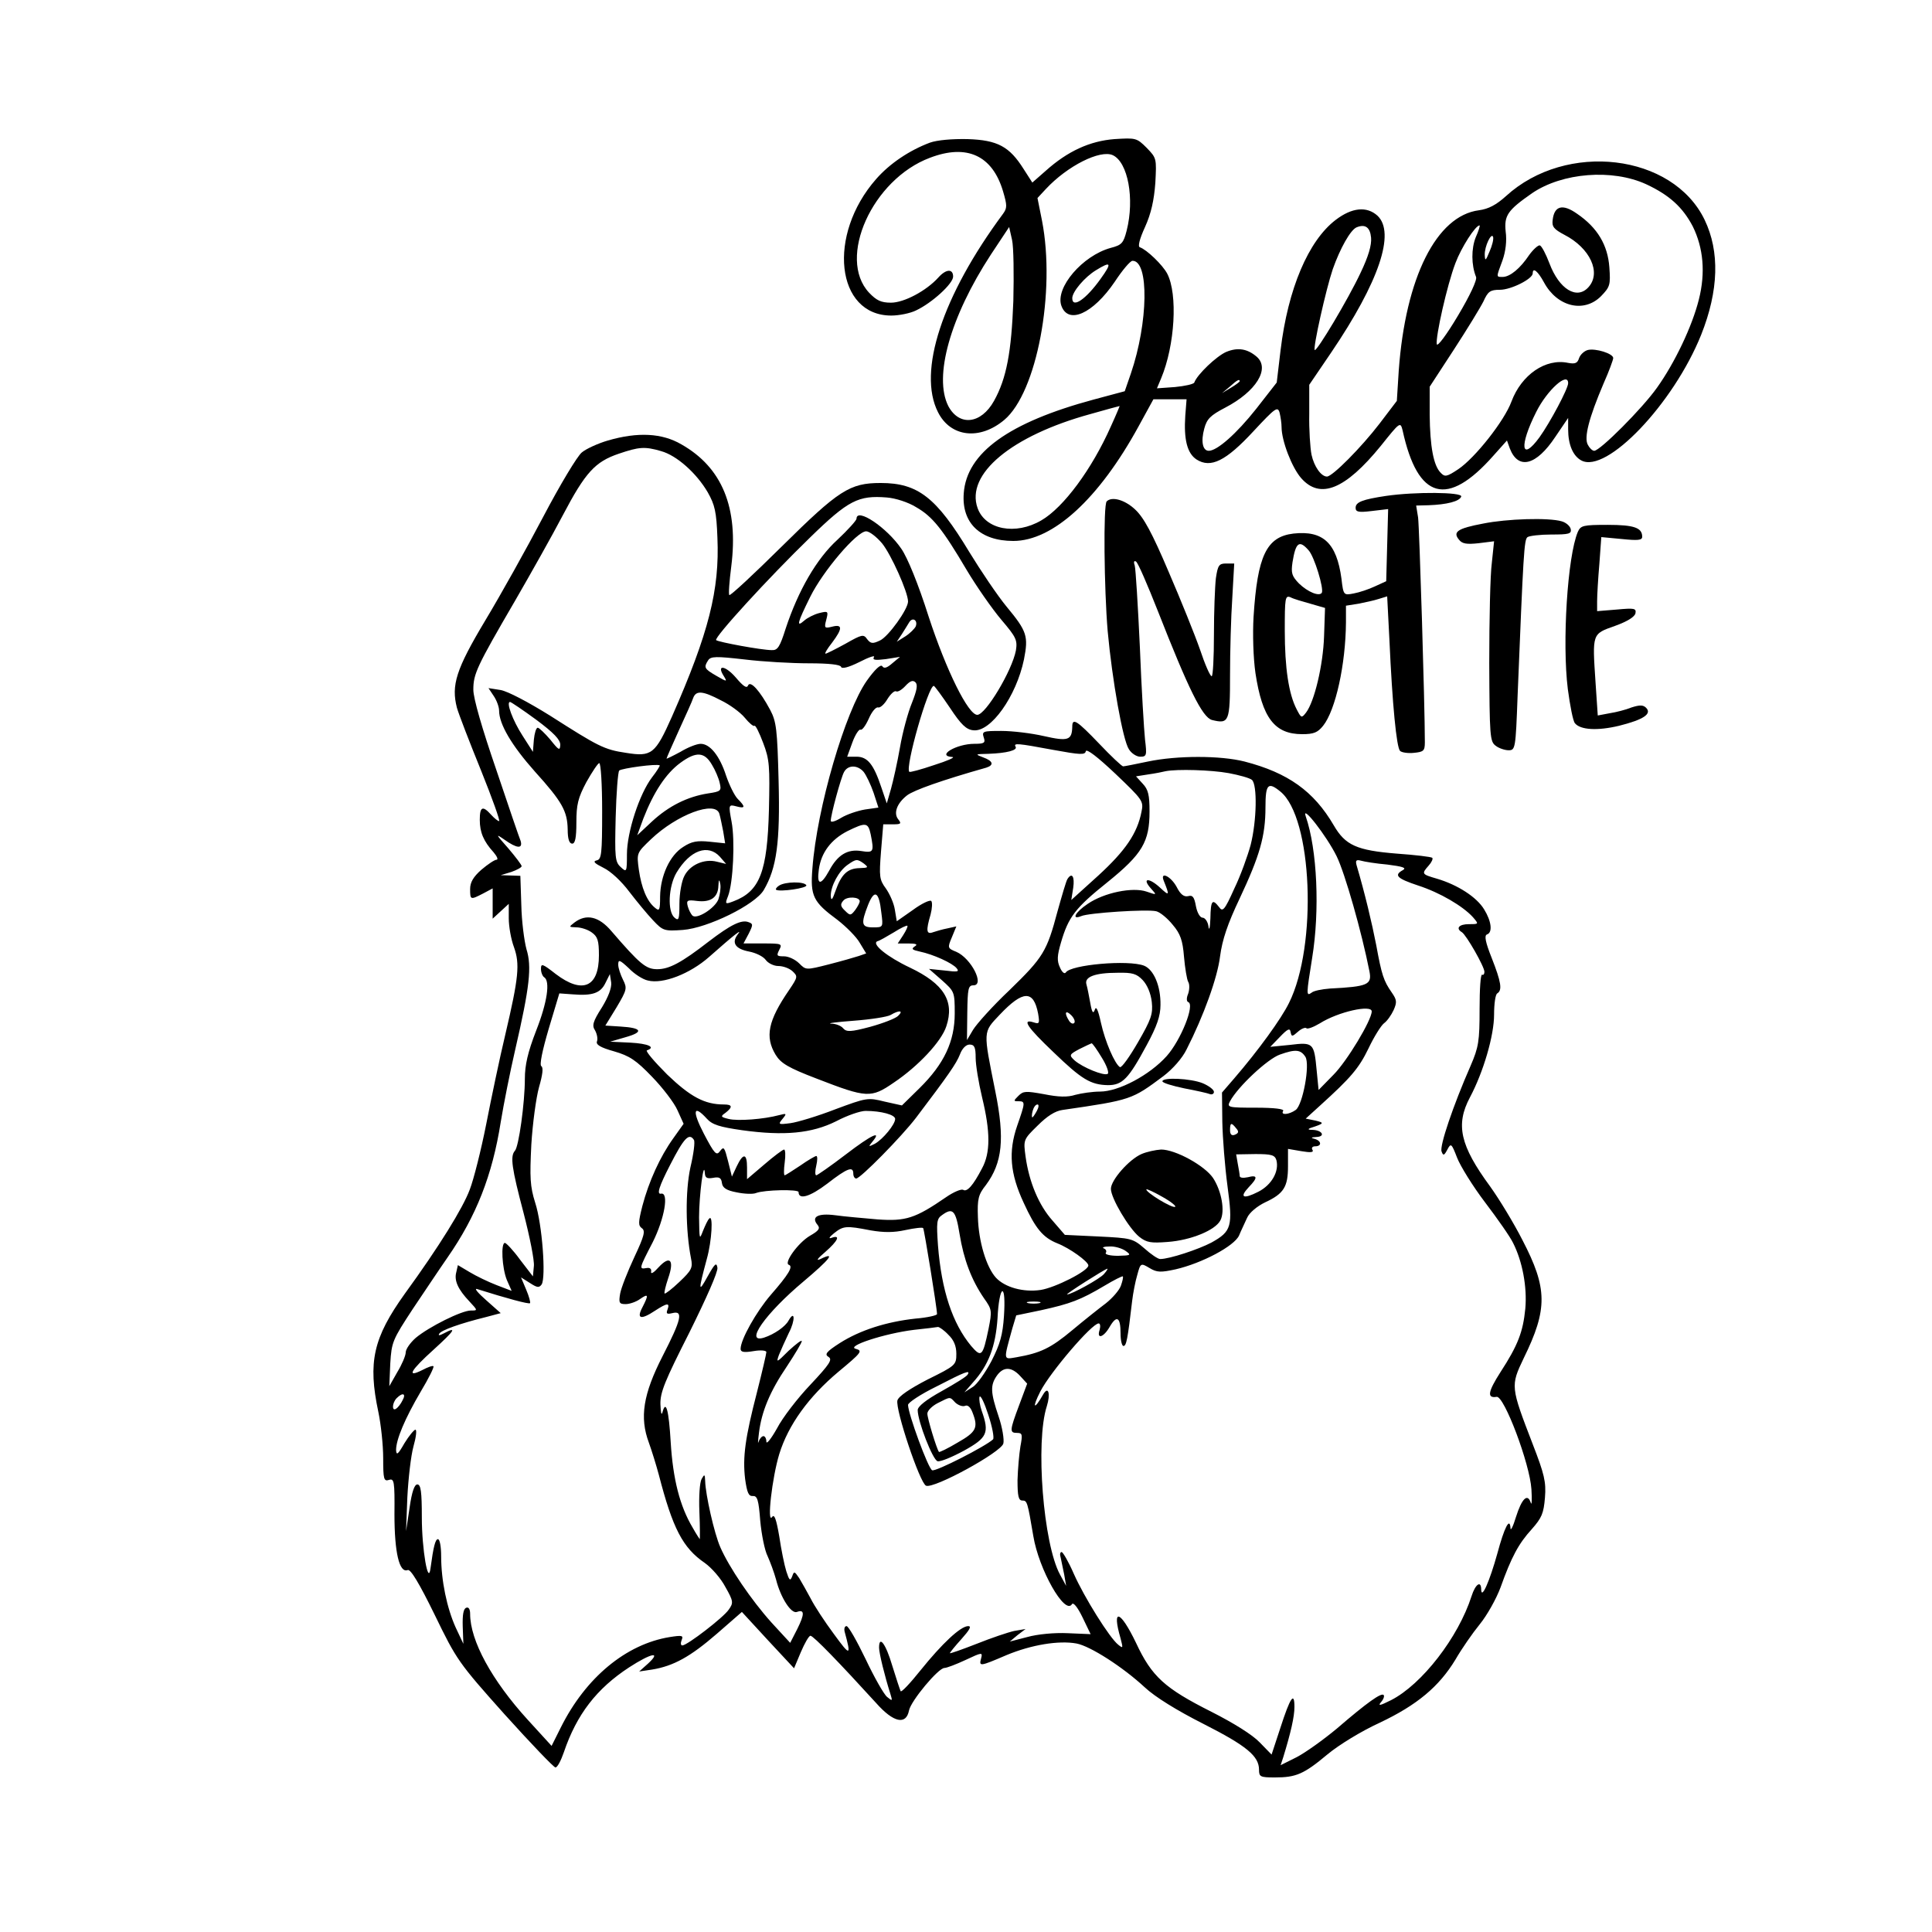 <?xml version="1.0" encoding="UTF-8" standalone="yes"?>
<svg version="1.0" xmlns="http://www.w3.org/2000/svg" width="100mm" height="100mm" viewBox="0 0 600 600" preserveAspectRatio="xMidYMid meet">
  <g transform="translate(0,600) scale(0.1,-0.1)" fill="#000000" stroke="none">
    <path d="M2888 5557 c-64 -24 -125 -65 -167 -113 -153 -174 -125 -424 47 -424
24 0 59 7 77 16 49 23 115 83 115 105 0 25 -22 24 -46 -3 -37 -41 -106 -78
-147 -78 -31 0 -45 7 -68 31 -100 107 10 352 189 419 115 44 194 7 227 -104
13 -44 13 -52 0 -70 -189 -255 -266 -490 -202 -616 39 -78 130 -88 206 -24
101 85 160 398 117 619 l-14 70 26 28 c67 72 169 123 208 105 47 -22 68 -135
43 -234 -10 -39 -15 -45 -50 -54 -87 -24 -172 -123 -153 -179 21 -60 98 -26
166 74 23 35 48 65 55 65 52 1 49 -192 -5 -350 l-19 -55 -97 -26 c-263 -71
-394 -165 -403 -291 -7 -92 51 -148 154 -148 123 0 266 131 389 356 l46 84 51
0 52 0 -4 -51 c-5 -74 6 -117 35 -136 44 -28 91 -5 177 88 68 73 75 78 81 57
3 -13 6 -32 6 -44 0 -43 32 -126 61 -159 59 -67 137 -35 247 100 60 75 61 76
68 48 47 -215 139 -240 282 -78 l42 47 9 -25 c26 -67 82 -53 141 36 l40 59 0
-35 c0 -48 15 -83 41 -97 78 -42 286 176 372 390 55 138 58 259 11 357 -99
206 -430 245 -617 74 -30 -27 -54 -40 -84 -44 -132 -17 -228 -209 -249 -497
l-6 -95 -54 -71 c-56 -73 -146 -164 -163 -164 -18 0 -40 31 -48 68 -4 20 -8
78 -7 127 l0 90 68 100 c149 220 200 372 144 425 -33 30 -79 26 -130 -13 -85
-65 -148 -214 -171 -404 l-12 -101 -64 -82 c-61 -77 -121 -130 -147 -130 -19
0 -25 29 -14 69 8 30 19 41 65 65 96 50 140 121 98 158 -29 25 -59 30 -95 15
-30 -13 -90 -70 -99 -95 -2 -5 -29 -11 -60 -14 l-56 -4 13 31 c43 103 52 261
19 325 -14 27 -64 75 -85 82 -7 2 -1 26 16 63 19 42 28 83 32 137 4 76 4 77
-27 109 -31 31 -34 31 -100 27 -76 -6 -145 -37 -214 -99 l-41 -36 -27 42 c-44
70 -81 90 -174 93 -49 1 -94 -3 -117 -11z m2224 -129 c73 -34 114 -72 145
-131 33 -67 40 -144 19 -227 -21 -84 -75 -197 -130 -274 -46 -65 -177 -196
-195 -196 -6 0 -15 9 -20 19 -12 22 3 82 49 190 17 38 30 74 30 79 0 14 -55
31 -79 25 -11 -3 -23 -14 -27 -25 -5 -16 -12 -19 -34 -15 -70 15 -145 -37
-176 -120 -22 -60 -113 -175 -165 -210 -36 -24 -42 -25 -55 -11 -22 22 -33 81
-34 180 l0 87 75 115 c41 63 82 130 92 150 14 31 21 36 51 36 35 0 102 34 102
51 0 20 16 7 35 -28 41 -76 124 -96 177 -43 28 29 30 35 26 90 -5 69 -37 123
-100 166 -45 32 -71 25 -76 -19 -3 -21 4 -29 36 -46 80 -41 116 -118 75 -163
-36 -40 -91 -6 -121 74 -11 29 -24 54 -30 56 -5 1 -20 -12 -33 -30 -28 -42
-59 -67 -81 -68 -22 0 -22 -3 -2 51 10 28 14 61 10 90 -5 50 6 66 82 119 94
64 249 76 354 28z m-854 -166 c2 -23 -8 -58 -33 -110 -38 -81 -136 -245 -142
-239 -6 6 35 189 56 251 23 65 55 122 74 130 27 11 42 0 45 -32z m325 1 c-14
-35 -14 -86 1 -123 4 -9 -19 -58 -56 -120 -35 -59 -64 -98 -66 -89 -4 23 32
184 58 252 18 48 62 117 75 117 2 0 -3 -17 -12 -37z m-1436 -198 c-6 -158 -21
-240 -60 -310 -40 -72 -108 -80 -142 -16 -46 91 6 277 132 470 l57 86 9 -40
c5 -22 6 -107 4 -190z m1479 154 c-12 -29 -14 -31 -15 -11 -1 27 21 72 26 56
2 -7 -3 -27 -11 -45z m-1208 -85 c-45 -63 -88 -93 -88 -60 0 20 39 66 74 87
47 29 50 23 14 -27z m432 -318 c0 -2 -12 -11 -27 -20 l-28 -17 24 20 c23 21
31 25 31 17z m1020 -6 c0 -17 -56 -122 -89 -168 -57 -78 -64 -28 -10 79 34 68
99 126 99 89z m-1420 -134 c-59 -133 -147 -252 -216 -292 -80 -47 -174 -29
-198 38 -38 106 106 225 350 292 49 14 90 25 91 25 1 1 -11 -28 -27 -63z"/>
    <path d="M1888 4632 c-31 -9 -68 -26 -81 -37 -14 -11 -68 -101 -120 -200 -52
-99 -133 -244 -180 -322 -91 -152 -106 -201 -88 -271 6 -21 40 -109 75 -195
35 -87 60 -157 56 -157 -4 0 -15 9 -25 20 -26 29 -35 25 -35 -16 0 -39 12 -67
43 -101 11 -13 15 -23 9 -23 -6 0 -27 -14 -47 -31 -25 -22 -35 -39 -35 -60 0
-34 1 -34 40 -14 l30 16 0 -47 0 -47 25 23 25 23 0 -45 c0 -25 7 -65 16 -89
19 -53 15 -94 -27 -273 -17 -71 -43 -195 -59 -277 -16 -81 -39 -172 -51 -203
-21 -57 -95 -177 -202 -324 -98 -137 -115 -212 -82 -367 8 -38 15 -103 15
-143 0 -66 2 -73 18 -68 16 5 18 -3 17 -107 0 -118 15 -183 41 -173 9 4 36
-41 84 -139 68 -140 74 -149 217 -309 82 -91 153 -165 158 -165 6 0 17 21 26
47 40 118 102 198 203 264 68 44 101 51 59 12 l-28 -25 40 6 c67 11 119 40
201 111 l78 68 81 -88 81 -87 21 50 c12 28 25 51 30 51 9 0 91 -85 204 -209
54 -61 93 -69 102 -23 6 30 91 132 110 132 7 0 36 11 66 25 51 24 53 24 48 5
-7 -26 -5 -26 79 10 77 32 162 46 217 36 43 -8 144 -73 212 -136 32 -30 100
-72 183 -114 134 -68 172 -100 172 -142 0 -22 4 -24 49 -24 66 0 90 10 164 72
35 29 105 72 162 98 116 55 184 112 235 196 19 33 53 82 75 109 23 28 52 80
65 115 34 95 56 136 97 181 31 35 37 49 41 98 4 49 -2 73 -38 166 -69 179 -69
181 -28 267 75 153 74 217 -4 367 -27 53 -72 127 -100 166 -94 128 -108 192
-63 277 42 79 75 192 75 257 0 33 4 63 10 66 16 10 12 35 -17 109 -20 50 -24
71 -15 74 18 6 14 41 -9 78 -23 38 -82 76 -146 95 -48 14 -49 15 -26 41 9 10
14 21 11 24 -3 3 -53 9 -110 13 -125 10 -160 26 -196 88 -62 106 -142 163
-277 198 -75 19 -209 19 -300 0 -38 -8 -73 -15 -77 -15 -4 0 -38 32 -74 70
-70 73 -84 82 -84 53 -1 -42 -13 -46 -88 -29 -39 9 -98 16 -132 16 -57 0 -61
-1 -55 -20 6 -17 2 -20 -29 -20 -56 0 -120 -38 -68 -41 9 -1 -16 -12 -57 -25
-41 -14 -75 -23 -77 -21 -14 13 59 268 76 267 3 -1 25 -31 50 -68 35 -53 51
-68 73 -70 54 -6 133 105 157 220 14 72 10 87 -54 164 -28 34 -80 111 -116
170 -102 169 -159 214 -275 214 -96 0 -130 -22 -307 -197 -87 -86 -160 -154
-163 -151 -3 2 0 42 6 89 23 182 -28 307 -155 379 -60 35 -135 39 -228 12z
m165 -33 c48 -13 110 -68 145 -128 22 -39 27 -60 30 -141 7 -162 -27 -296
-141 -555 -52 -117 -63 -126 -143 -113 -68 10 -86 20 -235 115 -69 43 -132 76
-154 80 l-38 6 16 -24 c9 -13 17 -34 17 -46 0 -42 39 -108 111 -189 85 -94
101 -123 102 -180 0 -30 5 -44 14 -44 9 0 13 17 13 66 0 55 5 76 31 125 18 32
36 59 40 59 5 0 9 -67 9 -149 0 -134 -2 -150 -17 -153 -13 -3 -7 -9 21 -23 23
-11 56 -42 80 -74 23 -30 56 -70 74 -89 31 -33 35 -34 93 -30 77 6 224 78 251
124 40 68 51 148 46 339 -4 160 -7 184 -26 220 -32 60 -62 93 -69 76 -4 -10
-15 -2 -38 25 -33 38 -61 41 -37 4 11 -18 10 -18 -23 1 -38 22 -40 26 -26 48
8 13 25 13 113 3 57 -7 147 -12 200 -12 62 0 98 -4 100 -11 2 -7 23 -2 57 15
29 15 50 22 45 15 -5 -9 4 -10 37 -6 l44 7 -24 -20 c-17 -15 -26 -17 -31 -9
-5 7 -23 -10 -48 -45 -67 -95 -155 -395 -169 -583 -7 -86 2 -104 78 -160 27
-21 59 -53 69 -71 l20 -33 -23 -8 c-12 -4 -54 -16 -93 -26 -71 -18 -71 -18
-92 3 -12 12 -33 22 -47 22 -23 0 -24 2 -15 20 10 19 8 20 -50 20 l-61 0 16
30 c14 28 14 31 0 36 -22 9 -56 -8 -124 -60 -85 -66 -123 -86 -160 -86 -35 0
-54 16 -142 118 -39 46 -78 55 -115 27 -18 -14 -18 -14 6 -15 14 0 36 -7 48
-16 18 -13 22 -25 22 -71 0 -99 -51 -121 -134 -58 -41 32 -46 34 -46 16 0 -11
5 -23 10 -26 19 -12 10 -77 -25 -166 -26 -67 -35 -107 -35 -149 0 -75 -19
-212 -31 -224 -15 -17 -10 -53 27 -193 19 -73 34 -148 32 -165 l-3 -32 -40 52
c-21 29 -43 52 -47 52 -13 0 -9 -78 6 -115 l15 -34 -47 18 c-26 10 -63 28 -83
40 l-37 22 -5 -22 c-7 -26 5 -53 41 -91 26 -28 26 -28 4 -28 -28 0 -129 -50
-171 -85 -17 -15 -31 -35 -31 -45 0 -10 -12 -38 -26 -61 l-25 -44 3 70 c4 67
7 74 70 170 37 55 85 127 108 160 89 128 139 255 165 420 9 55 29 156 45 225
45 195 52 258 35 312 -7 26 -15 87 -16 137 l-3 91 -30 1 -31 1 33 10 c17 6 32
14 32 18 0 4 -19 29 -42 56 -39 44 -40 46 -11 26 38 -27 57 -29 50 -4 -4 9
-38 109 -76 222 -44 128 -71 221 -71 248 0 49 10 71 130 277 48 83 115 202
148 265 70 133 100 166 174 191 62 21 80 23 131 8z m792 -174 c51 -29 82 -68
157 -195 31 -52 80 -122 108 -155 46 -54 50 -63 45 -95 -12 -63 -94 -200 -120
-200 -28 0 -96 137 -151 305 -32 101 -66 184 -85 211 -45 66 -139 129 -139 93
0 -5 -27 -35 -59 -65 -65 -59 -122 -158 -161 -276 -18 -57 -25 -68 -43 -67
-32 0 -166 25 -173 31 -7 8 163 194 292 319 119 116 150 131 238 124 27 -2 67
-15 91 -30z m-106 -112 c28 -34 81 -152 81 -181 0 -24 -61 -109 -87 -121 -23
-11 -29 -10 -40 4 -11 16 -16 15 -67 -14 -31 -17 -59 -31 -62 -31 -4 0 5 15
20 34 33 44 33 58 1 50 -24 -6 -26 -5 -19 21 7 27 6 28 -22 21 -16 -4 -37 -15
-46 -23 -26 -23 -22 -8 18 73 40 81 145 204 174 204 10 0 32 -17 49 -37z m105
-258 c-3 -7 -18 -22 -32 -31 l-27 -17 16 24 c8 13 19 30 23 37 10 16 27 6 20
-13z m-12 -238 c-12 -29 -29 -91 -37 -138 -8 -46 -21 -104 -28 -129 l-13 -45
-17 50 c-24 72 -43 95 -77 95 l-29 0 16 44 c9 25 21 42 25 40 5 -3 16 12 26
34 9 21 22 37 29 35 6 -2 19 9 29 26 10 16 22 27 27 24 5 -3 18 5 29 17 14 15
23 19 31 11 8 -8 4 -26 -11 -64z m-593 8 c27 -13 60 -37 74 -54 13 -16 27 -28
30 -25 3 3 15 -21 27 -53 20 -52 21 -73 18 -208 -5 -192 -28 -253 -110 -284
-26 -10 -27 -9 -17 16 16 42 22 173 11 231 -10 53 -9 54 14 48 29 -8 30 -2 5
23 -10 10 -26 43 -36 72 -20 62 -50 99 -79 99 -12 0 -40 -11 -63 -25 -24 -13
-43 -22 -43 -21 0 2 17 41 38 87 21 46 42 92 45 102 9 23 29 22 86 -8z m-574
-60 c55 -41 75 -62 75 -78 -1 -19 -4 -18 -31 16 -17 20 -35 37 -39 37 -5 0
-10 -17 -12 -37 l-3 -38 -32 50 c-31 48 -52 105 -39 105 3 0 40 -25 81 -55z
m1607 -94 c82 -15 98 -16 100 -4 2 9 37 -18 92 -70 85 -81 88 -85 81 -118 -13
-67 -50 -121 -134 -198 l-84 -76 6 38 c5 35 -4 49 -18 27 -4 -6 -17 -51 -31
-101 -33 -124 -44 -142 -149 -244 -52 -49 -102 -105 -113 -123 l-19 -32 1 85
c1 75 3 85 19 85 36 0 -7 84 -53 104 -27 11 -28 12 -14 45 l14 34 -27 -6 c-16
-3 -36 -9 -45 -12 -21 -8 -23 4 -8 55 5 19 6 38 2 42 -4 4 -30 -8 -57 -28
l-50 -35 -6 36 c-3 20 -16 49 -28 66 -20 27 -21 37 -15 114 l7 85 30 0 c25 0
27 2 17 15 -16 19 -5 50 27 75 21 16 108 47 246 86 25 8 21 21 -10 32 -26 10
-25 10 17 11 56 2 91 11 84 22 -7 12 5 11 118 -10z m-1061 -46 c10 -16 21 -42
24 -56 6 -25 4 -27 -36 -33 -64 -10 -122 -39 -174 -87 l-46 -43 19 52 c32 82
70 140 115 173 49 36 75 34 98 -6z m-186 -39 c-39 -51 -78 -170 -78 -239 0
-55 -1 -57 -19 -40 -18 16 -19 30 -16 154 2 76 7 141 11 146 8 7 117 22 126
16 1 -1 -9 -18 -24 -37z m657 17 c8 -10 22 -39 31 -65 l15 -46 -42 -6 c-23 -4
-56 -15 -74 -26 -18 -11 -32 -15 -32 -9 0 18 31 132 41 151 12 23 42 23 61 1z
m1134 -4 c32 -6 65 -15 72 -21 17 -15 15 -127 -4 -202 -9 -33 -31 -95 -51
-136 -30 -67 -36 -73 -47 -57 -21 27 -26 21 -27 -35 -1 -29 -4 -41 -6 -25 -2
15 -11 27 -18 27 -8 0 -17 15 -21 36 -5 28 -10 35 -24 31 -13 -3 -24 5 -36 29
-18 33 -52 49 -40 19 19 -47 18 -49 -12 -21 -35 32 -57 29 -27 -4 18 -20 18
-20 -14 -9 -43 15 -132 -3 -183 -38 -39 -26 -52 -51 -20 -38 22 10 205 22 233
15 12 -3 35 -22 51 -42 24 -28 31 -49 35 -99 3 -35 9 -71 13 -78 5 -8 4 -25 0
-37 -6 -14 -5 -24 0 -26 22 -7 -23 -119 -67 -168 -53 -59 -149 -110 -207 -110
-23 0 -57 -5 -76 -10 -25 -8 -53 -7 -98 2 -56 10 -64 10 -79 -5 -16 -16 -16
-17 0 -17 22 0 21 -4 -4 -76 -28 -81 -22 -149 20 -239 37 -81 60 -108 104
-126 39 -15 97 -57 97 -69 0 -17 -103 -69 -148 -76 -54 -8 -111 8 -139 38 -30
33 -54 113 -56 188 -2 56 1 70 25 100 51 69 59 143 29 291 -38 190 -39 182 14
238 72 76 105 77 119 3 5 -30 4 -33 -14 -27 -38 12 -20 -15 61 -92 88 -85 116
-102 170 -103 45 0 64 20 120 124 32 59 43 91 43 125 1 59 -21 110 -51 122
-49 19 -228 3 -243 -21 -4 -6 -12 1 -18 15 -10 21 -9 37 3 78 23 79 44 107
144 187 109 88 131 126 131 220 0 51 -4 68 -21 86 l-21 23 38 6 c22 3 46 8 54
10 36 7 141 4 196 -6z m160 -57 c100 -80 116 -479 27 -657 -24 -49 -95 -147
-170 -234 l-38 -44 1 -91 c1 -50 8 -139 16 -199 17 -126 13 -141 -50 -176 -40
-21 -130 -51 -159 -51 -7 0 -29 15 -49 33 -36 31 -41 32 -142 37 l-105 5 -38
44 c-43 48 -73 120 -84 199 -7 52 -7 53 37 96 30 30 55 46 78 49 214 31 215
32 313 105 29 22 59 56 72 83 53 104 96 223 104 289 7 52 23 100 61 180 62
132 80 193 80 283 0 72 8 80 46 49z m-1742 -69 c3 -10 8 -35 12 -55 l6 -37
-48 5 c-39 4 -56 1 -82 -16 -42 -26 -71 -90 -72 -154 0 -43 -2 -47 -16 -35
-25 20 -42 62 -50 118 -7 52 -7 52 38 95 80 76 199 121 212 79z m1917 -132
c26 -53 78 -236 102 -358 8 -41 -5 -47 -123 -53 -25 -2 -51 -7 -57 -13 -17
-12 -16 -5 2 108 24 147 16 336 -20 440 -14 40 65 -61 96 -124z m-1447 68 c11
-55 9 -58 -29 -52 -43 7 -74 -12 -100 -61 -26 -47 -39 -46 -32 4 7 52 38 93
89 119 57 28 64 27 72 -10z m-468 -70 l19 -22 -29 7 c-39 10 -84 -10 -101 -45
-8 -15 -15 -54 -15 -85 0 -49 -2 -55 -15 -44 -23 19 -19 98 6 140 42 70 98 90
135 49z m447 -21 c15 -12 14 -13 -14 -14 -37 -1 -56 -19 -74 -70 -10 -29 -14
-33 -15 -16 0 31 25 77 52 96 27 19 30 19 51 4z m1626 -3 c47 -6 60 -10 48
-17 -29 -16 -19 -26 47 -48 68 -22 139 -64 170 -98 19 -22 19 -22 -12 -22 -31
0 -42 -13 -22 -25 14 -9 70 -107 70 -123 0 -7 -3 -11 -7 -9 -5 3 -8 -45 -8
-106 0 -101 -3 -119 -28 -177 -54 -123 -97 -250 -90 -266 5 -14 8 -13 18 6 11
21 13 19 30 -25 10 -26 49 -89 87 -139 38 -50 78 -107 87 -126 29 -57 44 -137
38 -204 -7 -72 -23 -114 -77 -197 -39 -61 -43 -82 -12 -77 23 4 103 -207 108
-287 2 -33 1 -52 -2 -42 -10 31 -28 13 -46 -44 -9 -30 -17 -45 -17 -35 -2 36
-19 3 -41 -79 -24 -86 -49 -143 -50 -112 0 30 -18 18 -30 -20 -41 -128 -154
-274 -250 -323 -34 -17 -42 -19 -31 -6 8 9 11 19 8 22 -7 8 -51 -23 -145 -104
-42 -35 -98 -75 -125 -89 l-50 -25 8 24 c24 78 35 127 35 157 0 49 -13 30 -44
-66 l-27 -82 -37 38 c-23 24 -81 60 -150 95 -145 73 -185 109 -234 214 -49
102 -76 110 -48 14 8 -31 8 -32 -7 -20 -27 21 -106 148 -138 220 -16 37 -34
68 -38 68 -5 0 -6 -8 -3 -17 2 -10 7 -34 11 -53 l6 -35 -19 35 c-52 95 -77
412 -41 523 12 38 5 64 -11 37 -29 -51 -36 -44 -9 9 31 60 160 211 181 211 5
0 6 -9 3 -20 -10 -30 12 -24 31 9 22 38 34 31 34 -20 0 -21 4 -39 9 -39 9 0
13 20 27 140 3 25 10 61 16 81 10 37 11 37 38 21 23 -14 35 -14 81 -4 82 19
182 72 197 105 6 15 18 39 25 55 7 16 31 36 56 48 58 27 71 48 71 112 l0 54
41 -7 c29 -5 40 -4 35 4 -4 6 0 11 8 11 22 0 20 17 -1 23 -13 3 -12 5 5 6 29
1 19 21 -11 22 -14 0 -17 2 -7 6 43 14 44 16 15 23 l-30 6 44 40 c96 87 121
116 151 178 17 36 39 71 48 78 10 7 23 26 30 41 11 25 10 32 -6 55 -25 36 -31
54 -48 147 -13 67 -35 160 -61 248 -4 15 -1 18 14 14 10 -3 47 -9 82 -12z
m-2078 -108 c-11 -28 -68 -64 -81 -50 -4 4 -11 17 -14 28 -5 19 -2 21 29 17
42 -5 65 11 66 47 1 20 3 22 6 5 2 -11 -1 -32 -6 -47z m506 -41 c6 -46 6 -46
-26 -46 -36 0 -38 11 -15 70 20 50 34 41 41 -24z m-67 35 c0 -4 -6 -16 -14
-27 -14 -18 -16 -18 -32 -2 -14 13 -15 20 -5 31 11 14 51 12 51 -2z m135 -105
l-17 -26 33 0 c25 0 30 -3 20 -9 -12 -8 -8 -11 15 -16 43 -9 102 -36 115 -52
9 -11 3 -12 -37 -7 l-49 5 40 -35 c39 -35 40 -36 40 -103 0 -87 -33 -157 -109
-232 l-55 -54 -54 12 c-52 13 -56 12 -153 -24 -54 -21 -117 -40 -139 -43 -38
-5 -39 -4 -25 13 14 17 13 18 -10 12 -48 -13 -129 -19 -157 -12 -25 6 -26 8
-10 19 23 18 22 26 -5 26 -60 0 -104 24 -176 93 -40 40 -68 73 -63 75 29 10 4
21 -51 24 l-63 3 48 14 c57 16 51 29 -16 33 l-47 3 35 57 c32 54 33 59 20 85
-8 16 -15 37 -15 47 0 17 4 16 33 -11 17 -18 44 -35 59 -38 47 -12 131 21 190
73 78 69 106 91 89 70 -20 -26 -7 -45 35 -53 21 -4 44 -15 52 -26 7 -10 25
-19 39 -19 15 0 34 -7 44 -16 17 -16 17 -18 -10 -58 -66 -96 -76 -146 -42
-202 16 -26 39 -40 128 -74 155 -60 168 -61 239 -12 76 51 148 128 163 175 26
78 -8 132 -113 182 -70 33 -121 74 -101 82 6 1 28 14 50 27 22 14 41 23 43 21
2 -2 -4 -15 -13 -29z m744 -140 c14 -15 25 -41 28 -68 4 -37 -2 -54 -43 -125
-26 -45 -51 -80 -56 -77 -16 10 -46 79 -59 138 -9 41 -15 53 -19 40 -5 -14 -9
-8 -14 21 -4 22 -9 48 -12 58 -7 23 26 36 97 36 46 1 59 -3 78 -23z m-1680
-85 c-28 -44 -31 -56 -21 -71 6 -11 9 -26 6 -34 -4 -10 10 -19 53 -31 48 -14
68 -27 118 -79 33 -34 69 -81 79 -104 l19 -42 -32 -45 c-41 -57 -76 -134 -96
-210 -13 -51 -13 -61 -2 -69 12 -8 8 -24 -23 -90 -21 -45 -41 -96 -44 -113 -5
-29 -3 -33 17 -33 12 0 33 7 45 16 26 18 27 13 7 -26 -19 -36 -5 -40 40 -10
37 24 46 25 38 3 -5 -13 -2 -15 15 -11 35 9 28 -20 -30 -133 -61 -119 -72
-191 -43 -269 9 -25 23 -70 31 -100 43 -166 74 -227 143 -274 21 -15 50 -48
64 -75 25 -44 25 -49 10 -70 -16 -24 -129 -111 -144 -111 -5 0 -6 7 -2 17 6
14 1 15 -37 9 -136 -22 -261 -126 -338 -280 l-29 -58 -74 81 c-112 123 -179
246 -179 329 0 15 -5 22 -12 19 -9 -3 -12 -22 -11 -58 l2 -54 -24 51 c-27 60
-45 145 -45 221 0 29 -4 53 -10 53 -8 0 -14 -23 -23 -90 -7 -57 -27 58 -27
158 0 79 -3 102 -14 102 -9 0 -17 -23 -24 -72 l-11 -73 4 105 c3 58 11 129 19
158 8 28 11 52 6 52 -4 0 -20 -19 -34 -42 -20 -35 -25 -39 -26 -21 0 32 27 97
77 182 24 40 42 76 39 78 -2 3 -18 -3 -35 -12 -50 -25 -36 -1 36 64 65 59 74
73 31 50 -13 -7 -18 -7 -14 -1 6 11 65 32 146 52 l45 12 -45 40 c-25 22 -38
37 -29 35 92 -29 162 -48 165 -44 2 2 -3 21 -12 42 l-16 38 27 -17 c23 -15 29
-16 37 -5 14 21 2 187 -20 254 -16 51 -17 78 -12 180 4 66 15 147 24 179 11
38 14 61 7 65 -6 4 3 48 23 116 l33 110 42 -3 c61 -5 86 4 101 35 l14 28 4
-26 c2 -17 -9 -45 -29 -78z m2391 -12 c0 -27 -77 -155 -119 -197 l-46 -47 -6
61 c-8 85 -10 88 -83 79 l-61 -6 30 31 c24 25 31 28 33 15 3 -15 5 -15 23 1
10 9 22 14 26 11 3 -4 22 3 42 15 57 36 161 59 161 37z m-1471 -14 c-8 -8 -47
-23 -87 -34 -60 -16 -73 -16 -83 -5 -6 8 -23 15 -38 15 -14 1 17 5 70 9 53 4
105 12 115 18 27 16 41 14 23 -3z m547 -22 c-4 -4 -11 -1 -16 7 -16 25 -11 35
7 17 9 -9 13 -20 9 -24z m-306 -108 c0 -22 9 -77 20 -123 26 -107 26 -172 0
-220 -28 -54 -47 -75 -59 -67 -6 3 -30 -7 -53 -23 -96 -66 -125 -75 -212 -69
-45 4 -104 9 -132 13 -54 7 -76 -5 -55 -30 9 -11 4 -18 -24 -34 -37 -22 -82
-85 -65 -90 14 -5 -1 -30 -56 -93 -45 -52 -94 -139 -94 -168 0 -10 10 -12 40
-7 23 4 40 2 40 -3 0 -5 -13 -61 -29 -124 -37 -143 -45 -202 -37 -270 6 -43
11 -54 24 -53 14 1 18 -12 23 -77 4 -43 14 -93 23 -110 8 -18 20 -50 26 -72
14 -56 47 -108 65 -101 24 9 24 -7 1 -53 l-22 -43 -58 63 c-63 70 -132 172
-159 234 -19 43 -46 164 -47 205 -1 22 -2 23 -11 7 -6 -10 -9 -55 -7 -102 2
-47 2 -85 1 -85 0 0 -11 16 -22 36 -40 67 -61 151 -68 264 -6 102 -15 135 -26
93 -3 -10 -5 2 -6 26 -1 37 14 73 90 223 53 107 89 188 87 201 -3 18 -8 13
-31 -28 -28 -51 -29 -45 -2 55 16 57 20 139 8 126 -5 -4 -13 -22 -20 -39 -11
-29 -11 -26 -12 43 0 67 15 183 18 136 1 -14 7 -17 25 -14 20 4 26 0 28 -16 2
-15 14 -23 46 -29 24 -5 51 -6 60 -2 26 10 132 12 132 3 0 -25 35 -15 89 26
63 49 81 55 81 31 0 -8 4 -15 9 -15 13 0 141 130 186 189 100 132 125 168 136
196 7 19 19 31 30 31 15 0 19 -8 19 -41z m392 0 c15 -24 23 -47 18 -50 -12 -7
-78 20 -103 42 -17 16 -17 18 15 35 18 9 35 17 38 18 3 0 17 -20 32 -45z m632
3 c15 -24 -8 -149 -30 -165 -21 -15 -48 -17 -39 -3 4 6 -27 10 -85 10 -87 0
-90 1 -80 20 24 45 117 132 155 145 48 17 64 16 79 -7z m-834 -168 c-6 -11
-12 -20 -14 -20 -2 0 -2 9 1 20 3 11 9 20 15 20 5 0 4 -9 -2 -20z m-1025 -24
c17 -19 40 -26 110 -36 130 -18 216 -10 292 28 34 18 75 32 91 32 49 0 92 -12
92 -25 0 -17 -38 -63 -63 -77 -20 -10 -21 -10 -8 6 31 37 -1 23 -82 -39 -47
-36 -89 -65 -92 -65 -4 0 -4 14 0 30 4 17 4 30 0 30 -3 0 -26 -13 -50 -30 -24
-16 -46 -30 -48 -30 -3 0 -3 18 0 40 3 22 2 40 -2 40 -4 0 -32 -21 -61 -46
l-54 -46 0 36 c0 45 -12 46 -32 4 l-15 -32 -12 48 c-11 43 -13 47 -25 31 -11
-15 -17 -9 -50 54 -37 71 -33 93 9 47z m1644 -30 c9 -10 8 -15 -4 -20 -10 -4
-15 1 -15 14 0 24 4 25 19 6z m-1684 -36 c4 -6 -1 -44 -11 -86 -16 -74 -15
-195 2 -282 6 -29 2 -37 -36 -73 -23 -22 -44 -38 -46 -36 -2 2 3 23 11 47 20
57 6 73 -30 34 -14 -16 -24 -22 -23 -14 2 9 -3 14 -14 12 -24 -4 -24 -3 19 80
37 74 51 156 26 151 -14 -3 -7 21 28 89 43 84 59 101 74 78z m1809 -63 c9 -35
-15 -77 -56 -98 -47 -24 -60 -18 -30 14 29 30 28 39 -3 31 -14 -3 -25 -2 -25
4 0 5 -3 22 -6 38 l-5 29 60 1 c50 0 60 -3 65 -19z m-984 -229 c13 -80 37
-143 76 -200 25 -35 25 -39 14 -95 -18 -86 -22 -90 -54 -53 -58 70 -92 172
-103 312 -5 72 -4 83 12 94 34 25 43 16 55 -58z m-276 11 c41 -7 72 -7 108 1
28 6 53 9 55 6 3 -3 43 -248 43 -267 0 -4 -30 -11 -67 -14 -91 -10 -172 -36
-235 -76 -42 -27 -48 -35 -35 -43 13 -8 4 -22 -56 -86 -40 -42 -87 -103 -104
-136 -18 -32 -33 -51 -33 -41 0 9 -4 17 -9 17 -5 0 -12 -8 -15 -17 -3 -10 -2
2 1 27 8 66 34 129 87 207 25 38 46 73 46 78 0 5 -18 -9 -41 -30 -37 -37 -39
-38 -30 -13 6 15 20 46 31 69 20 38 19 73 -1 38 -10 -19 -45 -43 -76 -53 -63
-20 4 75 122 174 83 70 102 94 53 70 -15 -7 -10 1 15 22 40 35 48 54 20 44
-11 -4 -8 2 7 14 29 23 37 24 114 9z m792 -64 c18 -13 16 -14 -24 -15 -24 0
-41 4 -38 9 4 5 0 12 -6 14 -7 3 1 6 18 6 16 1 39 -6 50 -14z m-67 -71 c-12
-15 -101 -64 -115 -64 -7 0 116 78 125 80 2 0 -2 -7 -10 -16z m52 -37 c-5 -14
-26 -38 -46 -54 -20 -15 -68 -53 -105 -84 -67 -56 -99 -71 -173 -84 -42 -7
-41 -12 -13 90 l12 40 77 16 c91 20 123 32 197 76 30 18 56 31 57 29 2 -2 -1
-15 -6 -29z m-363 -93 c-4 -60 -12 -88 -39 -141 -19 -36 -45 -73 -59 -81 l-25
-16 26 30 c49 54 71 112 77 201 2 46 9 83 15 83 6 0 8 -29 5 -76z m110 39
c-10 -2 -26 -2 -35 0 -10 3 -2 5 17 5 19 0 27 -2 18 -5z m-283 -98 c17 -16 25
-35 25 -59 0 -35 -2 -37 -89 -80 -56 -29 -90 -52 -94 -65 -7 -28 70 -258 89
-265 25 -10 233 104 240 131 3 12 -3 50 -15 85 -25 74 -26 96 -5 126 20 28 45
28 72 -1 l22 -24 -25 -67 c-30 -80 -30 -86 -6 -86 16 0 17 -5 10 -42 -4 -24
-8 -71 -9 -105 0 -49 3 -63 15 -63 15 0 16 -4 34 -110 17 -104 98 -247 120
-212 4 7 17 -8 33 -41 l25 -52 -71 3 c-41 2 -94 -3 -126 -12 l-54 -14 24 20
25 19 -35 -6 c-19 -4 -72 -22 -117 -40 -46 -18 -83 -31 -83 -29 0 2 16 22 36
44 25 28 32 40 21 40 -24 0 -82 -55 -148 -137 -32 -40 -60 -70 -62 -65 -2 4
-14 40 -26 79 -20 68 -41 96 -41 56 0 -17 18 -90 35 -143 7 -23 7 -24 -10 -10
-10 8 -40 61 -67 118 -27 56 -53 102 -59 102 -6 0 -8 -8 -6 -17 21 -77 18 -78
-33 -8 -29 39 -61 88 -72 110 -12 22 -28 51 -36 64 -15 22 -16 22 -22 5 -6
-15 -9 -12 -18 16 -6 19 -16 68 -22 109 -9 52 -15 70 -22 60 -17 -24 0 123 22
195 28 91 92 179 184 256 71 59 76 65 54 71 -33 8 90 48 180 59 37 4 71 8 75
9 4 0 19 -10 32 -24z m60 -124 c-3 -6 -39 -28 -80 -51 -49 -27 -75 -48 -75
-59 0 -35 47 -156 62 -159 9 -2 45 13 82 33 72 40 79 55 55 123 -6 17 -9 37
-7 44 3 7 15 -18 27 -55 13 -39 19 -73 15 -77 -22 -21 -178 -101 -189 -96 -12
4 -75 176 -75 203 0 7 39 33 88 57 89 46 107 53 97 37z m-1755 -80 c-5 -11
-15 -23 -20 -26 -14 -9 -12 19 2 33 19 19 30 14 18 -7z m1717 -7 c9 -8 22 -13
30 -10 8 4 17 -4 23 -20 19 -48 12 -61 -46 -94 -30 -18 -57 -31 -58 -29 -7 9
-36 104 -36 119 0 9 15 24 33 33 40 20 36 20 54 1z"/>
    <path d="M2420 3250 c-8 -5 -12 -11 -10 -13 10 -8 100 5 94 14 -7 12 -65 11
-84 -1z"/>
    <path d="M3610 2642 c0 -5 30 -14 68 -22 37 -7 73 -15 80 -18 6 -2 12 1 12 7
0 7 -16 19 -35 27 -37 15 -125 19 -125 6z"/>
    <path d="M3545 2416 c-39 -17 -95 -81 -95 -108 0 -29 56 -123 88 -149 23 -18
36 -20 88 -16 71 5 148 36 164 67 15 28 4 91 -23 132 -27 39 -117 88 -161 88
-17 -1 -45 -7 -61 -14z m104 -164 c-10 -4 -89 44 -89 54 0 3 22 -7 50 -23 27
-15 45 -30 39 -31z"/>
    <path d="M4305 4460 c-73 -11 -95 -19 -95 -37 0 -13 9 -15 50 -10 l51 6 -3
-112 -3 -112 -35 -16 c-19 -9 -49 -19 -66 -22 -31 -6 -32 -6 -38 46 -15 111
-57 150 -149 140 -84 -10 -112 -69 -124 -259 -3 -52 -1 -127 6 -175 21 -138
59 -189 145 -189 36 0 48 5 65 26 39 49 70 191 71 321 l0 52 38 6 c20 4 49 10
64 15 l26 8 7 -136 c9 -200 22 -333 33 -344 5 -5 25 -8 43 -6 30 3 34 6 34 33
0 116 -17 667 -21 698 l-6 37 39 1 c56 2 96 12 101 27 4 14 -144 15 -233 2z
m-241 -169 c18 -20 48 -119 41 -132 -8 -12 -43 2 -71 29 -22 23 -25 32 -20 66
10 62 21 70 50 37z m6 -166 l45 -13 -3 -88 c-3 -90 -30 -203 -56 -237 -14 -18
-15 -17 -29 10 -25 48 -37 129 -37 245 0 101 1 110 18 103 9 -5 37 -13 62 -20z"/>
    <path d="M3437 4443 c-11 -10 -8 -274 3 -403 14 -152 47 -339 66 -367 8 -13
24 -23 35 -23 20 0 21 4 15 53 -3 28 -11 158 -16 287 -6 129 -13 243 -16 254
-4 11 -2 16 4 12 6 -3 36 -73 68 -154 95 -242 138 -330 168 -338 53 -13 56 -6
56 139 0 74 3 182 7 240 l6 107 -25 0 c-22 0 -26 -5 -32 -46 -3 -26 -6 -105
-6 -175 0 -71 -3 -129 -7 -129 -5 0 -21 37 -36 82 -16 46 -60 155 -98 243 -51
120 -77 168 -104 193 -32 30 -72 41 -88 25z"/>
    <path d="M4606 4374 c-80 -15 -95 -26 -75 -50 10 -13 24 -15 61 -11 l48 6 -7
-67 c-5 -37 -8 -177 -8 -311 1 -227 2 -244 20 -257 10 -8 29 -14 40 -14 21 0
22 5 28 168 18 442 20 487 31 494 6 4 39 8 74 8 54 0 63 2 60 17 -2 9 -14 20
-28 24 -41 12 -170 8 -244 -7z"/>
    <path d="M4900 4348 c-32 -76 -49 -343 -31 -488 7 -52 16 -99 22 -106 17 -21
70 -24 137 -8 76 19 103 37 84 56 -9 9 -20 9 -45 1 -17 -7 -48 -15 -68 -18
l-37 -7 -7 104 c-10 151 -11 149 60 174 39 14 61 28 64 39 3 16 -3 17 -58 12
l-61 -5 0 31 c0 18 3 70 7 116 l6 83 64 -6 c49 -5 63 -4 63 7 0 28 -25 37
-107 37 -77 0 -84 -2 -93 -22z"/>
  </g>
</svg>